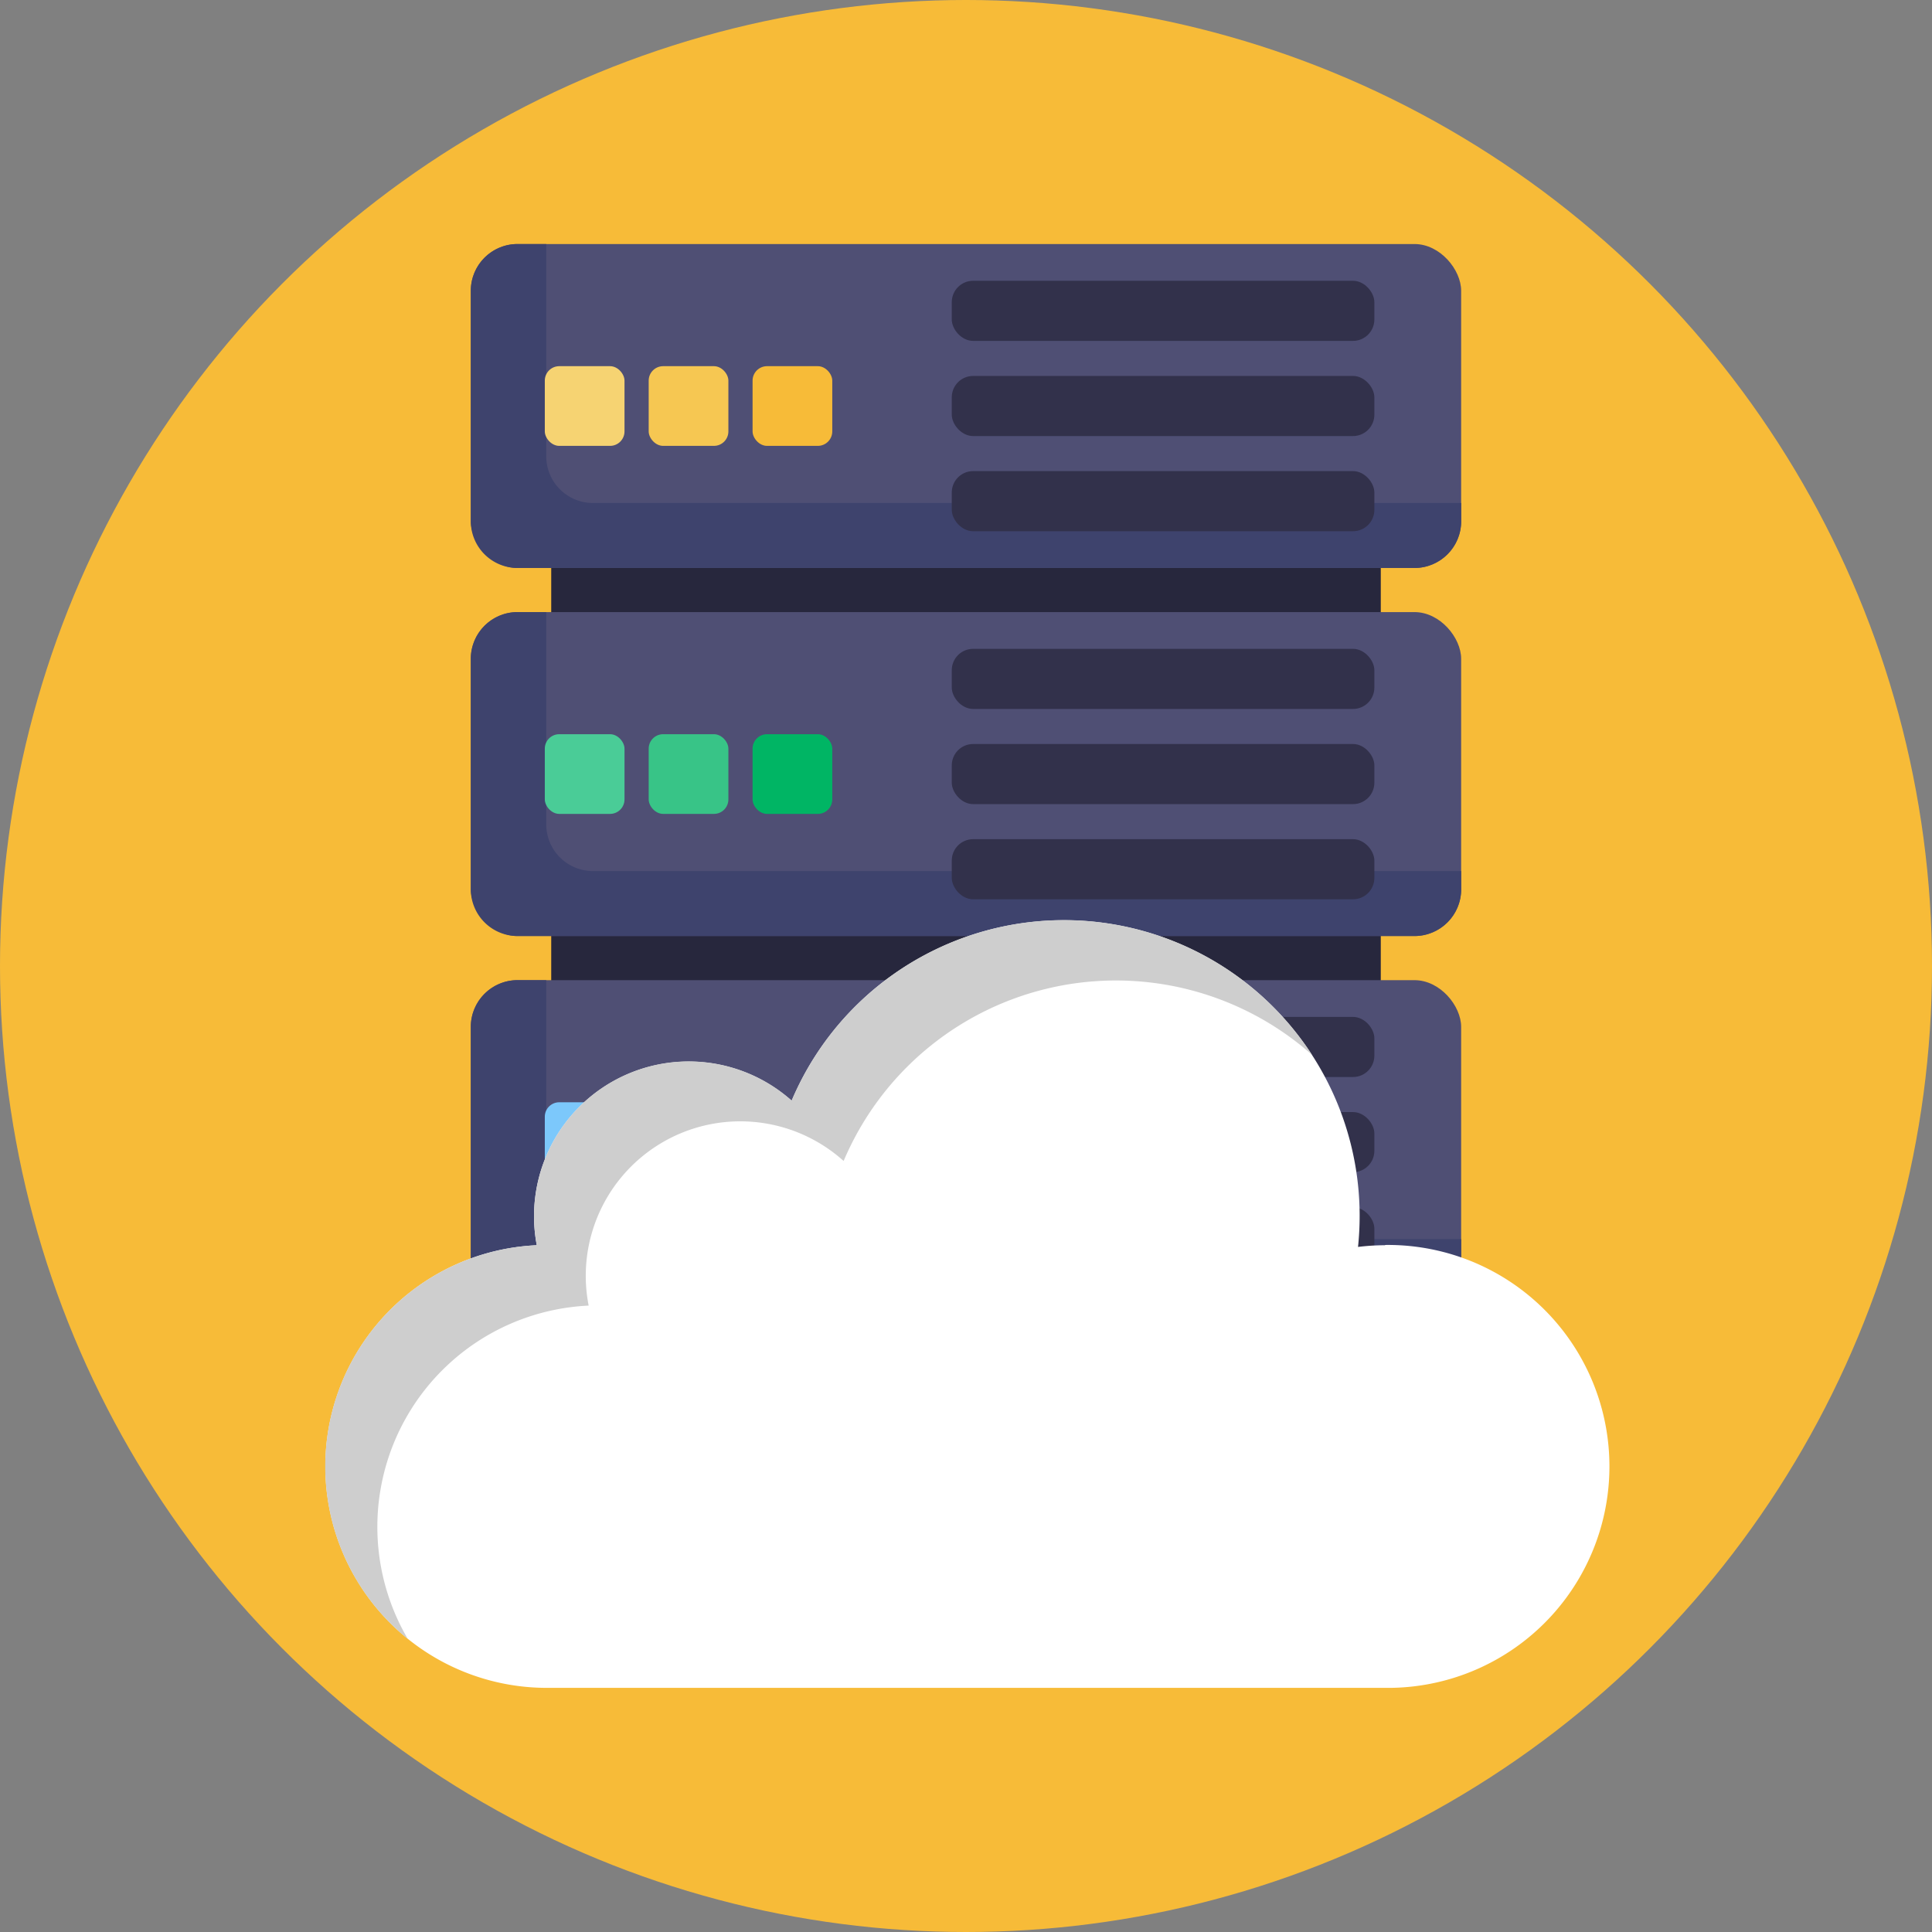 <svg viewBox="0 0 512 512" xmlns="http://www.w3.org/2000/svg"><rect x="0" y="0" width="512" height="512" fill="#808080" stroke="none"/><defs><style>.cls-1{fill:#f7bb38;}.cls-2{fill:#27273d;}.cls-3{fill:#4f4f74;}.cls-4{fill:#3e436d;}.cls-5{fill:#f6d372;}.cls-6{fill:#f6c752;}.cls-7{fill:#32314b;}.cls-8{fill:#4acc97;}.cls-9{fill:#38c487;}.cls-10{fill:#00b564;}.cls-11{fill:#7cc8fb;}.cls-12{fill:#41c0e3;}.cls-13{fill:#3586cb;}.cls-14{fill:#fff;}.cls-15{fill:#cecece;}</style></defs><g id="BULINE"><circle r="256" cy="256" cx="256" class="cls-1"/></g><g id="Icons"><rect height="215.86" width="219.84" y="94.77" x="146.08" class="cls-2"/><rect rx="12.38" height="85.85" width="262.45" y="64.67" x="124.77" class="cls-3"/><path d="M387.23,133.3v4.83a12.39,12.39,0,0,1-12.39,12.39H137.16a12.39,12.39,0,0,1-12.39-12.39V77.05a12.39,12.39,0,0,1,12.39-12.38h7.6v56.25a12.38,12.38,0,0,0,12.38,12.38Z" class="cls-4"/><rect rx="3.83" height="21.12" width="21.12" y="97.04" x="144.38" class="cls-5"/><rect rx="3.83" height="21.12" width="21.12" y="97.04" x="171.91" class="cls-6"/><rect rx="3.83" height="21.12" width="21.12" y="97.04" x="199.44" class="cls-1"/><rect rx="5.66" height="15.93" width="111.99" y="74.41" x="252.23" class="cls-7"/><rect rx="5.66" height="15.93" width="111.99" y="99.63" x="252.23" class="cls-7"/><rect rx="5.66" height="15.93" width="111.99" y="124.85" x="252.23" class="cls-7"/><rect rx="12.38" height="85.85" width="262.45" y="162.21" x="124.77" class="cls-3"/><path d="M387.23,230.84v4.83a12.39,12.39,0,0,1-12.39,12.39H137.16a12.39,12.39,0,0,1-12.39-12.39V174.59a12.39,12.39,0,0,1,12.39-12.38h7.6v56.25a12.38,12.38,0,0,0,12.38,12.38Z" class="cls-4"/><rect rx="3.83" height="21.12" width="21.12" y="194.57" x="144.38" class="cls-8"/><rect rx="3.83" height="21.12" width="21.12" y="194.57" x="171.91" class="cls-9"/><rect rx="3.83" height="21.12" width="21.12" y="194.57" x="199.44" class="cls-10"/><rect rx="5.66" height="15.93" width="111.99" y="171.95" x="252.23" class="cls-7"/><rect rx="5.66" height="15.93" width="111.99" y="197.17" x="252.23" class="cls-7"/><rect rx="5.66" height="15.93" width="111.99" y="222.39" x="252.23" class="cls-7"/><rect rx="12.38" height="85.85" width="262.45" y="259.75" x="124.77" class="cls-3"/><path d="M387.23,328.38v4.83a12.39,12.39,0,0,1-12.39,12.39H137.16a12.39,12.39,0,0,1-12.39-12.39V272.12a12.38,12.38,0,0,1,12.39-12.37h7.6V316a12.38,12.38,0,0,0,12.38,12.39Z" class="cls-4"/><rect rx="3.83" height="21.12" width="21.12" y="292.11" x="144.38" class="cls-11"/><rect rx="3.83" height="21.12" width="21.12" y="292.11" x="171.91" class="cls-12"/><rect rx="3.83" height="21.12" width="21.12" y="292.11" x="199.44" class="cls-13"/><rect rx="5.66" height="15.93" width="111.99" y="269.49" x="252.23" class="cls-7"/><rect rx="5.66" height="15.93" width="111.99" y="294.71" x="252.23" class="cls-7"/><rect rx="5.66" height="15.93" width="111.99" y="319.93" x="252.23" class="cls-7"/><path d="M367.06,330a58.48,58.48,0,0,0-7.17.45,79.39,79.39,0,0,0,.43-8.2A78.36,78.36,0,0,0,209.79,291.7,41,41,0,0,0,142.25,330a58.68,58.68,0,0,0,2.69,117.3H367.06a58.69,58.69,0,1,0,0-117.37Z" class="cls-14"/><path d="M347.67,279.52a78.36,78.36,0,0,0-124.1,28.15A40.95,40.95,0,0,0,156,346a58.7,58.7,0,0,0-47.94,88.32A58.68,58.68,0,0,1,142.26,330a41,41,0,0,1,67.54-38.33,78.36,78.36,0,0,1,137.87-12.17Z" class="cls-15"/></g></svg>